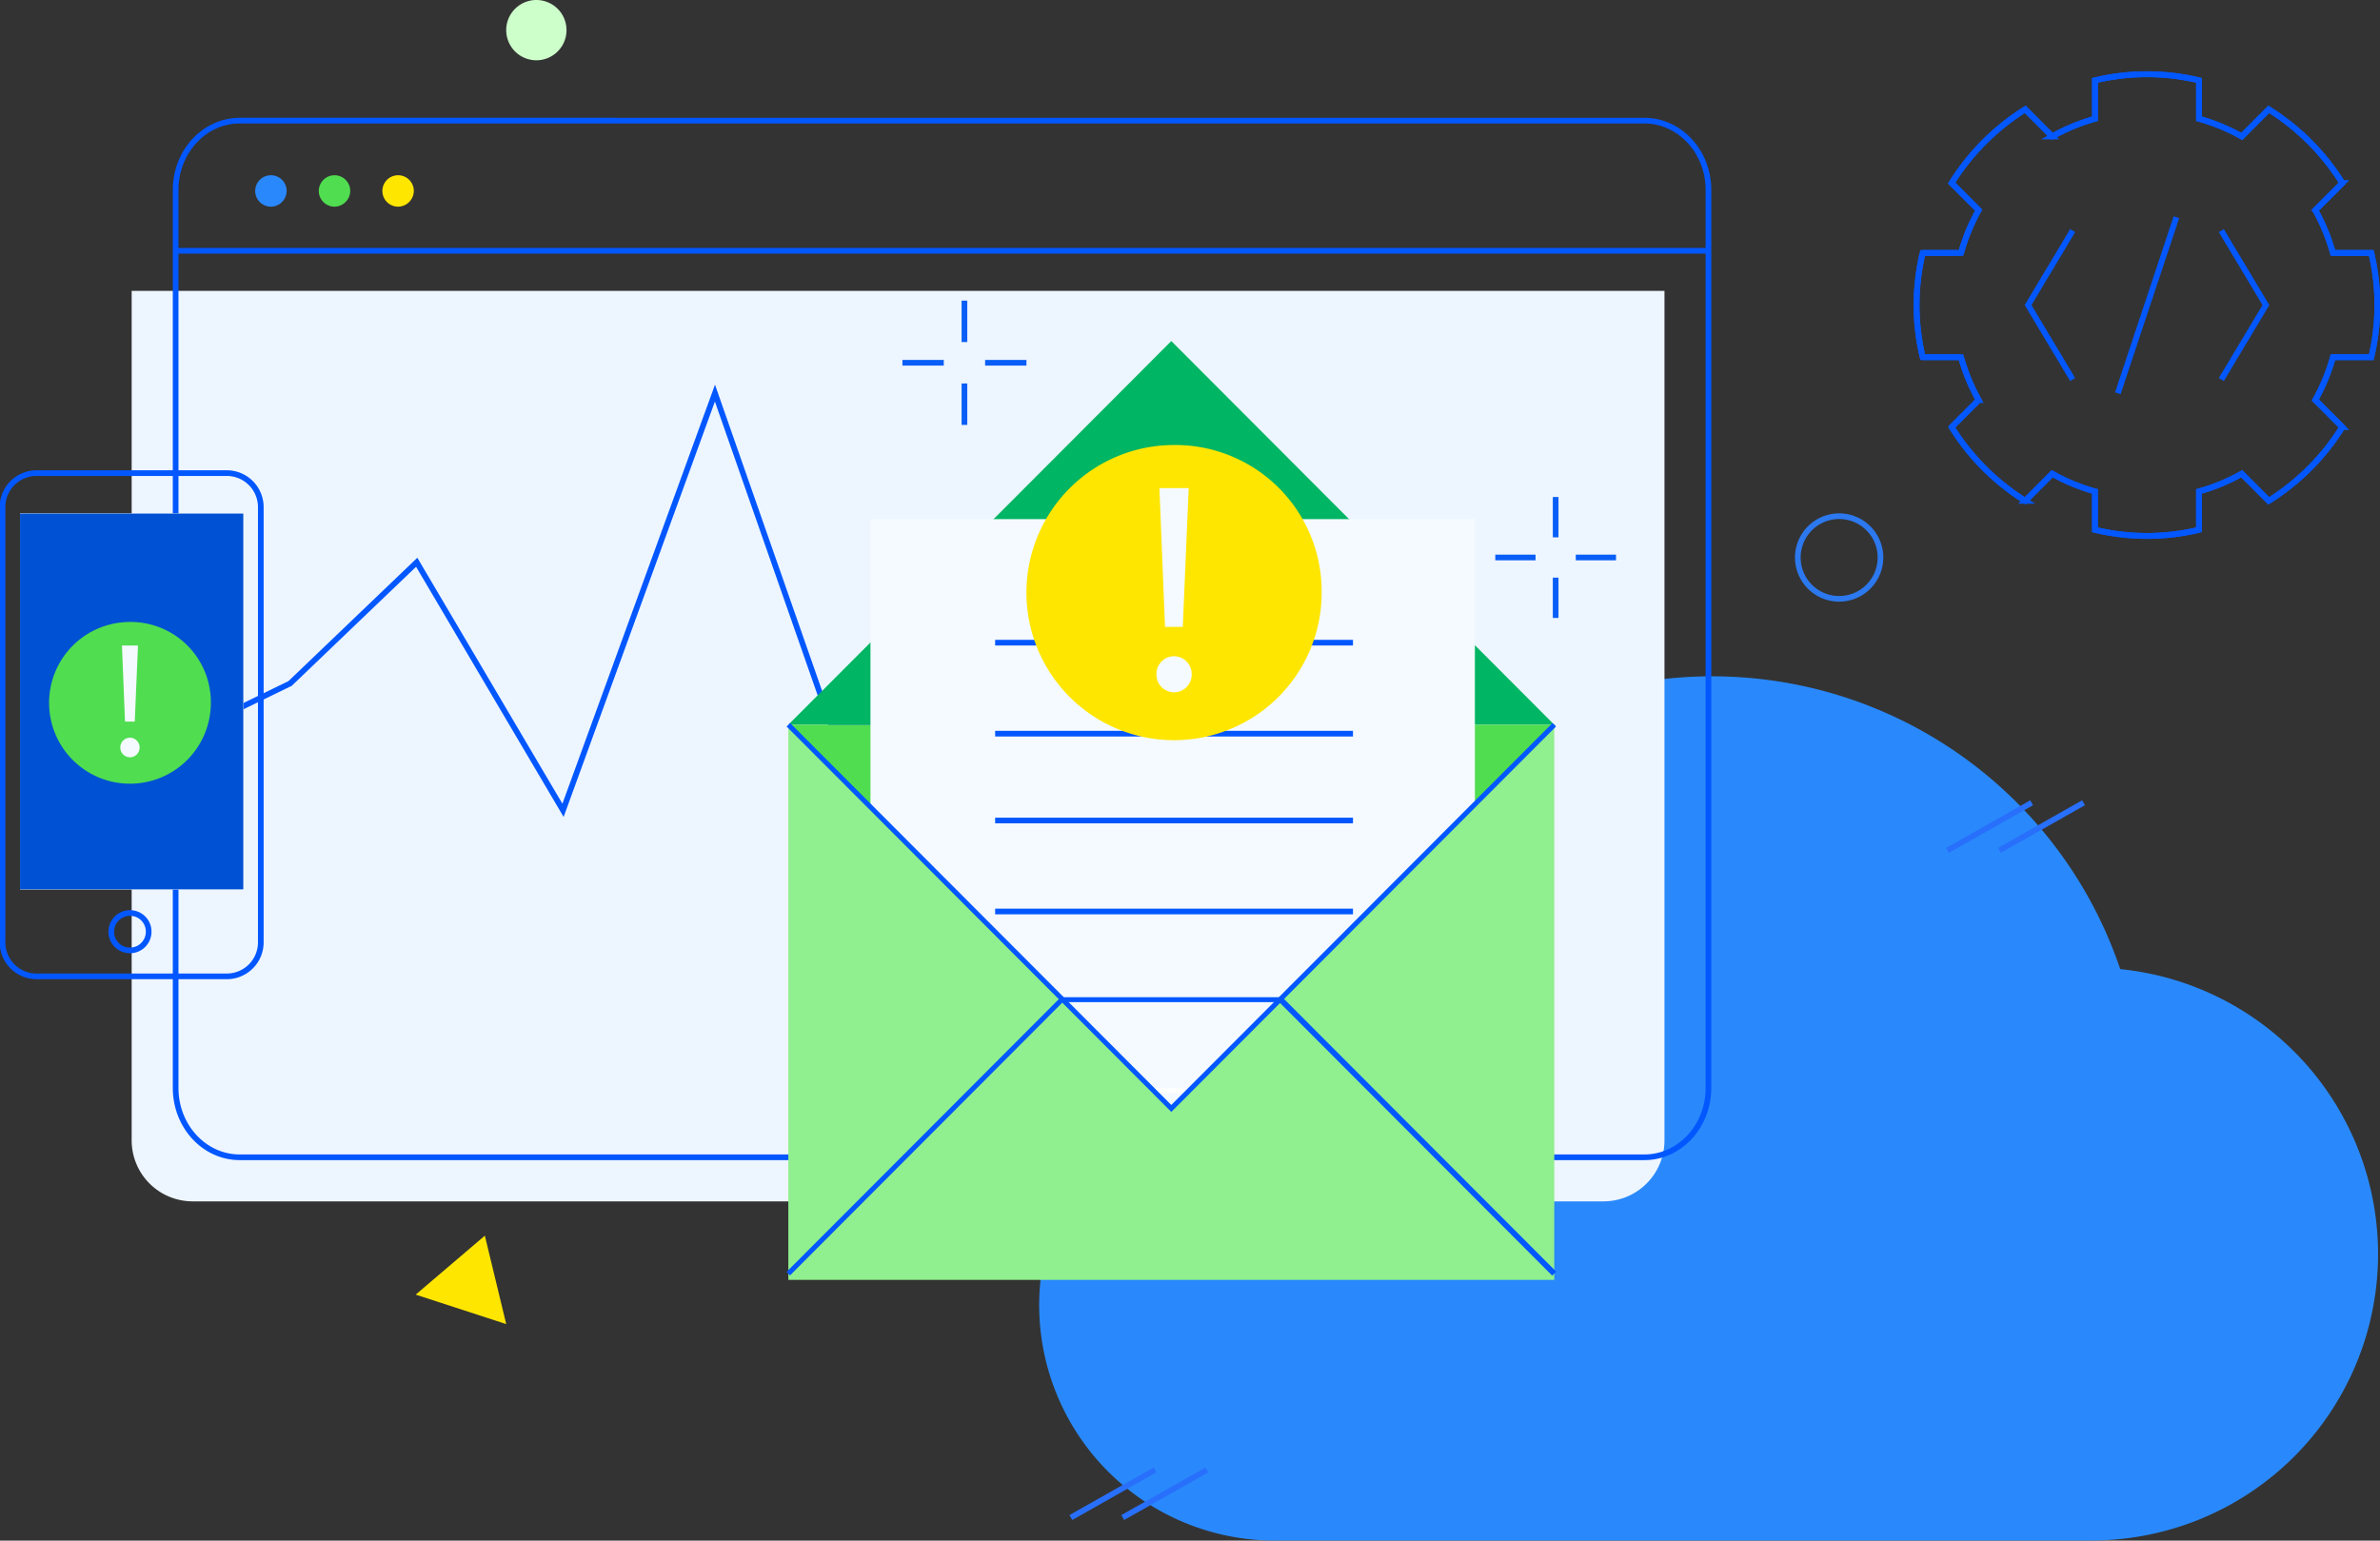 <?xml version="1.0" encoding="utf-8"?>
<svg xmlns="http://www.w3.org/2000/svg" xmlns:xlink="http://www.w3.org/1999/xlink" width="420" height="271.92" viewBox="0 0 420 271.92">
  <rect x="0" y="0" width="420" height="271.92" fill="#333333" stroke="none"/>
  <defs>
    <style>.a,.e,.g,.l,.m,.o,.p,.s{fill:none;}.b{clip-path:url(#a);}.c{fill:#2989fc;}.d{fill:#edf5ff;}.e,.l,.s{stroke:#0357ff;}.e,.g,.l,.m{stroke-miterlimit:10;}.f{fill:#cdffca;}.g{stroke:#085ef6;}.h{fill:#50dd50;}.i{fill:#ffe600;}.j{fill:#00b563;}.k{fill:#f4faff;}.l,.m{stroke-width:0.87px;}.m{stroke:#fff;}.n{fill:#90ef8e;}.o{stroke:#2870fb;}.p{stroke:#2c78ef;}.q{fill:#75e000;}.r{fill:#0051d3;}.s{stroke-width:1.031px;}</style>
    <clipPath id="a">
      <rect class="a" width="420" height="271.92" />
    </clipPath>
  </defs>
  <g class="b">
    <path class="c" d="M248.343,202.858h.281a76.016,76.016,0,0,1,147.735-17.625,50.549,50.549,0,0,1-4.888,100.845H248.343a41.557,41.557,0,0,1-2.716-83.069l.3-.009q1.207-.036,2.415,0Z" transform="translate(-22.202 -14.181)" />
    <path class="d" d="M26.049,57.437V207.369A10.763,10.763,0,0,0,36.8,218.143H285.794a10.762,10.762,0,0,0,10.751-10.774V57.437Z" transform="translate(-2.814 -6.099)" />
    <path class="e" d="M19.342,145.377l33.941-16.5,22.344-21.394,25.818,43.783,26.812-73.636,20.357,58.212,39.72.5,22.84-21.891,18.371,36.818" transform="translate(-2.09 -8.244)" />
    <path class="f" d="M105.461,0a5.32,5.32,0,1,1-5.309,5.319A5.315,5.315,0,0,1,105.461,0" transform="translate(-10.82)" />
    <line class="g" y2="7.311" transform="translate(170.196 53.063)" />
    <line class="g" y2="7.311" transform="translate(170.196 67.684)" />
    <line class="g" x1="7.295" transform="translate(159.253 64.029)" />
    <line class="g" x1="7.295" transform="translate(173.844 64.029)" />
    <path class="e" d="M34.749,36.053V194.567c0,6.754,5.065,12.229,11.313,12.229h247.87c6.248,0,11.313-5.475,11.313-12.229V36.053c0-6.755-5.065-12.23-11.313-12.23H46.062C39.814,23.823,34.749,29.3,34.749,36.053Z" transform="translate(-3.754 -2.53)" />
    <path class="c" d="M56.038,37.287a2.774,2.774,0,1,0-2.773,2.849,2.812,2.812,0,0,0,2.773-2.849" transform="translate(-5.455 -3.657)" />
    <path class="h" d="M68.62,37.287a2.774,2.774,0,1,0-2.773,2.849,2.812,2.812,0,0,0,2.773-2.849" transform="translate(-6.814 -3.657)" />
    <path class="i" d="M81.2,37.287a2.774,2.774,0,1,0-2.773,2.849A2.812,2.812,0,0,0,81.2,37.287" transform="translate(-8.173 -3.657)" />
    <line class="e" x2="270.496" transform="translate(30.995 44.265)" />
    <path class="j" d="M291.134,135.071,223.551,67.348l-67.584,67.723" transform="translate(-16.849 -7.151)" />
    <path class="h" d="M156.239,143.117l67.583,67.723,67.584-67.723" transform="translate(-16.879 -15.197)" />
    <rect class="k" width="106.666" height="132.712" transform="translate(153.611 91.627)" />
    <line class="e" x2="63.149" transform="translate(175.613 113.434)" />
    <line class="e" x2="63.149" transform="translate(175.613 129.493)" />
    <line class="e" x2="63.149" transform="translate(175.613 144.821)" />
    <line class="e" x2="63.149" transform="translate(175.613 160.88)" />
    <line class="l" x2="63.149" transform="translate(175.613 176.445)" />
    <line class="m" x2="63.149" transform="translate(175.613 192.505)" />
    <path class="n" d="M291.134,241.1H155.966V143.117l67.584,67.723,67.583-67.723Z" transform="translate(-16.849 -15.197)" />
    <path class="l" d="M291.134,143.117,223.551,210.84l-67.584-67.723" transform="translate(-16.849 -15.197)" />
    <line class="l" x1="48.348" y2="48.448" transform="translate(139.109 176.359)" />
    <line class="e" x1="48.348" y1="48.448" transform="translate(225.928 176.359)" />
    <path class="i" d="M255.173,113.487a26.051,26.051,0,1,1-26.048-25.612,25.833,25.833,0,0,1,26.048,25.612" transform="translate(-21.939 -9.331)" />
    <path class="k" d="M231.873,126.06a3.138,3.138,0,0,1,3.14,3.2,3.109,3.109,0,1,1-6.217,0,3.125,3.125,0,0,1,3.077-3.2M229.32,96.382h5.168l-1.045,24.5h-3.134Z" transform="translate(-24.717 -10.234)" />
    <line class="g" y2="7.116" transform="translate(274.528 87.724)" />
    <line class="g" y2="7.116" transform="translate(274.528 101.955)" />
    <line class="g" x1="7.101" transform="translate(263.876 98.397)" />
    <line class="g" x1="7.101" transform="translate(278.078 98.397)" />
    <line class="o" y1="8.405" x2="14.85" transform="translate(343.679 141.689)" />
    <line class="o" y1="8.405" x2="14.85" transform="translate(352.832 141.689)" />
    <line class="o" y1="8.405" x2="14.85" transform="translate(188.979 259.445)" />
    <line class="o" y1="8.405" x2="14.85" transform="translate(198.131 259.445)" />
    <path class="p" d="M364.972,102.209a7.293,7.293,0,1,1-9,5A7.3,7.3,0,0,1,364.972,102.209Z" transform="translate(-38.425 -10.823)" />
    <path class="i" d="M94.447,244.009l3.769,15.607-15.973-5.2Z" transform="translate(-8.885 -25.91)" />
    <rect class="k" width="39.4" height="66.33" transform="translate(3.535 90.645)" />
    <path class="q" d="M37.52,155.34V130.4L24.276,117.265l-13.62,13.5V155.34Z" transform="translate(-1.151 -12.452)" />
    <rect class="k" width="39.4" height="66.33" transform="translate(3.535 90.645)" />
    <path class="q" d="M37.52,155.34V130.4L24.276,117.265l-13.62,13.5V155.34Z" transform="translate(-1.151 -12.452)" />
    <rect class="r" width="39.4" height="66.33" transform="translate(3.535 90.645)" />
    <path class="e" d="M26.288,174.309a3.3,3.3,0,1,1-3.3-3.235A3.268,3.268,0,0,1,26.288,174.309Zm13.734,7.942H6.557A6,6,0,0,1,.5,176.31V99.371a6,6,0,0,1,6.057-5.942H40.021a6,6,0,0,1,6.057,5.942V176.31A6,6,0,0,1,40.021,182.251Z" transform="translate(-0.054 -9.921)" />
    <path class="h" d="M38.258,136.852a14.275,14.275,0,1,1-14.273-14.035,14.155,14.155,0,0,1,14.273,14.035" transform="translate(-1.049 -13.041)" />
    <path class="k" d="M25.491,143.742a1.72,1.72,0,0,1,1.72,1.753,1.7,1.7,0,1,1-3.406,0,1.712,1.712,0,0,1,1.687-1.753m-1.4-16.263h2.832L26.351,140.9H24.633Z" transform="translate(-2.572 -13.537)" />
    <path class="s" d="M459.425,64.605a39.739,39.739,0,0,0,0-18.4h-6.766a33.912,33.912,0,0,0-3.11-7.555l4.768-4.777a40.877,40.877,0,0,0-12.985-13.02l-4.769,4.782a33.892,33.892,0,0,0-7.53-3.12V15.738a39.5,39.5,0,0,0-18.363,0v6.776a33.84,33.84,0,0,0-7.54,3.12l-4.768-4.782a40.845,40.845,0,0,0-12.983,13.02l4.767,4.777a34.163,34.163,0,0,0-3.111,7.555h-6.771a39.787,39.787,0,0,0,0,18.4h6.765a34.265,34.265,0,0,0,3.111,7.555l-4.766,4.776a40.824,40.824,0,0,0,12.983,13.02l4.769-4.782a33.775,33.775,0,0,0,7.539,3.12v6.777a39.5,39.5,0,0,0,18.363,0V88.294a33.849,33.849,0,0,0,7.53-3.12l4.769,4.782a40.862,40.862,0,0,0,12.986-13.02l-4.769-4.776a33.956,33.956,0,0,0,3.111-7.555Z" transform="translate(-40.964 -1.556)" />
    <path class="s" d="M419.844,96.149a39.49,39.49,0,0,1-9.181-1.082V88.29a33.791,33.791,0,0,1-7.54-3.12l-4.768,4.782a40.825,40.825,0,0,1-12.983-13.015l4.766-4.777a34.2,34.2,0,0,1-3.111-7.555h-6.765a39.787,39.787,0,0,1,0-18.4h6.765a34.2,34.2,0,0,1,3.111-7.555l-4.766-4.777a40.825,40.825,0,0,1,12.983-13.015l4.768,4.782a33.833,33.833,0,0,1,7.54-3.12V15.743a39.478,39.478,0,0,1,18.362,0V22.52a33.887,33.887,0,0,1,7.537,3.12l4.769-4.782a40.866,40.866,0,0,1,12.984,13.015l-4.768,4.777a33.948,33.948,0,0,1,3.111,7.555h6.765a39.715,39.715,0,0,1,0,18.4h-6.765a33.948,33.948,0,0,1-3.111,7.555l4.768,4.777a40.867,40.867,0,0,1-12.984,13.015l-4.769-4.782a33.845,33.845,0,0,1-7.537,3.12v6.777A39.491,39.491,0,0,1,419.844,96.149Z" transform="translate(-40.964 -1.557)" />
    <path class="s" d="M409.111,45.539l-7.87,13.143,7.87,13.143" transform="translate(-43.347 -4.836)" />
    <path class="s" d="M439.474,45.539l7.87,13.143-7.87,13.144" transform="translate(-47.477 -4.836)" />
    <line class="s" x1="10.335" y2="31.071" transform="translate(373.737 38.339)" />
  </g>
</svg>